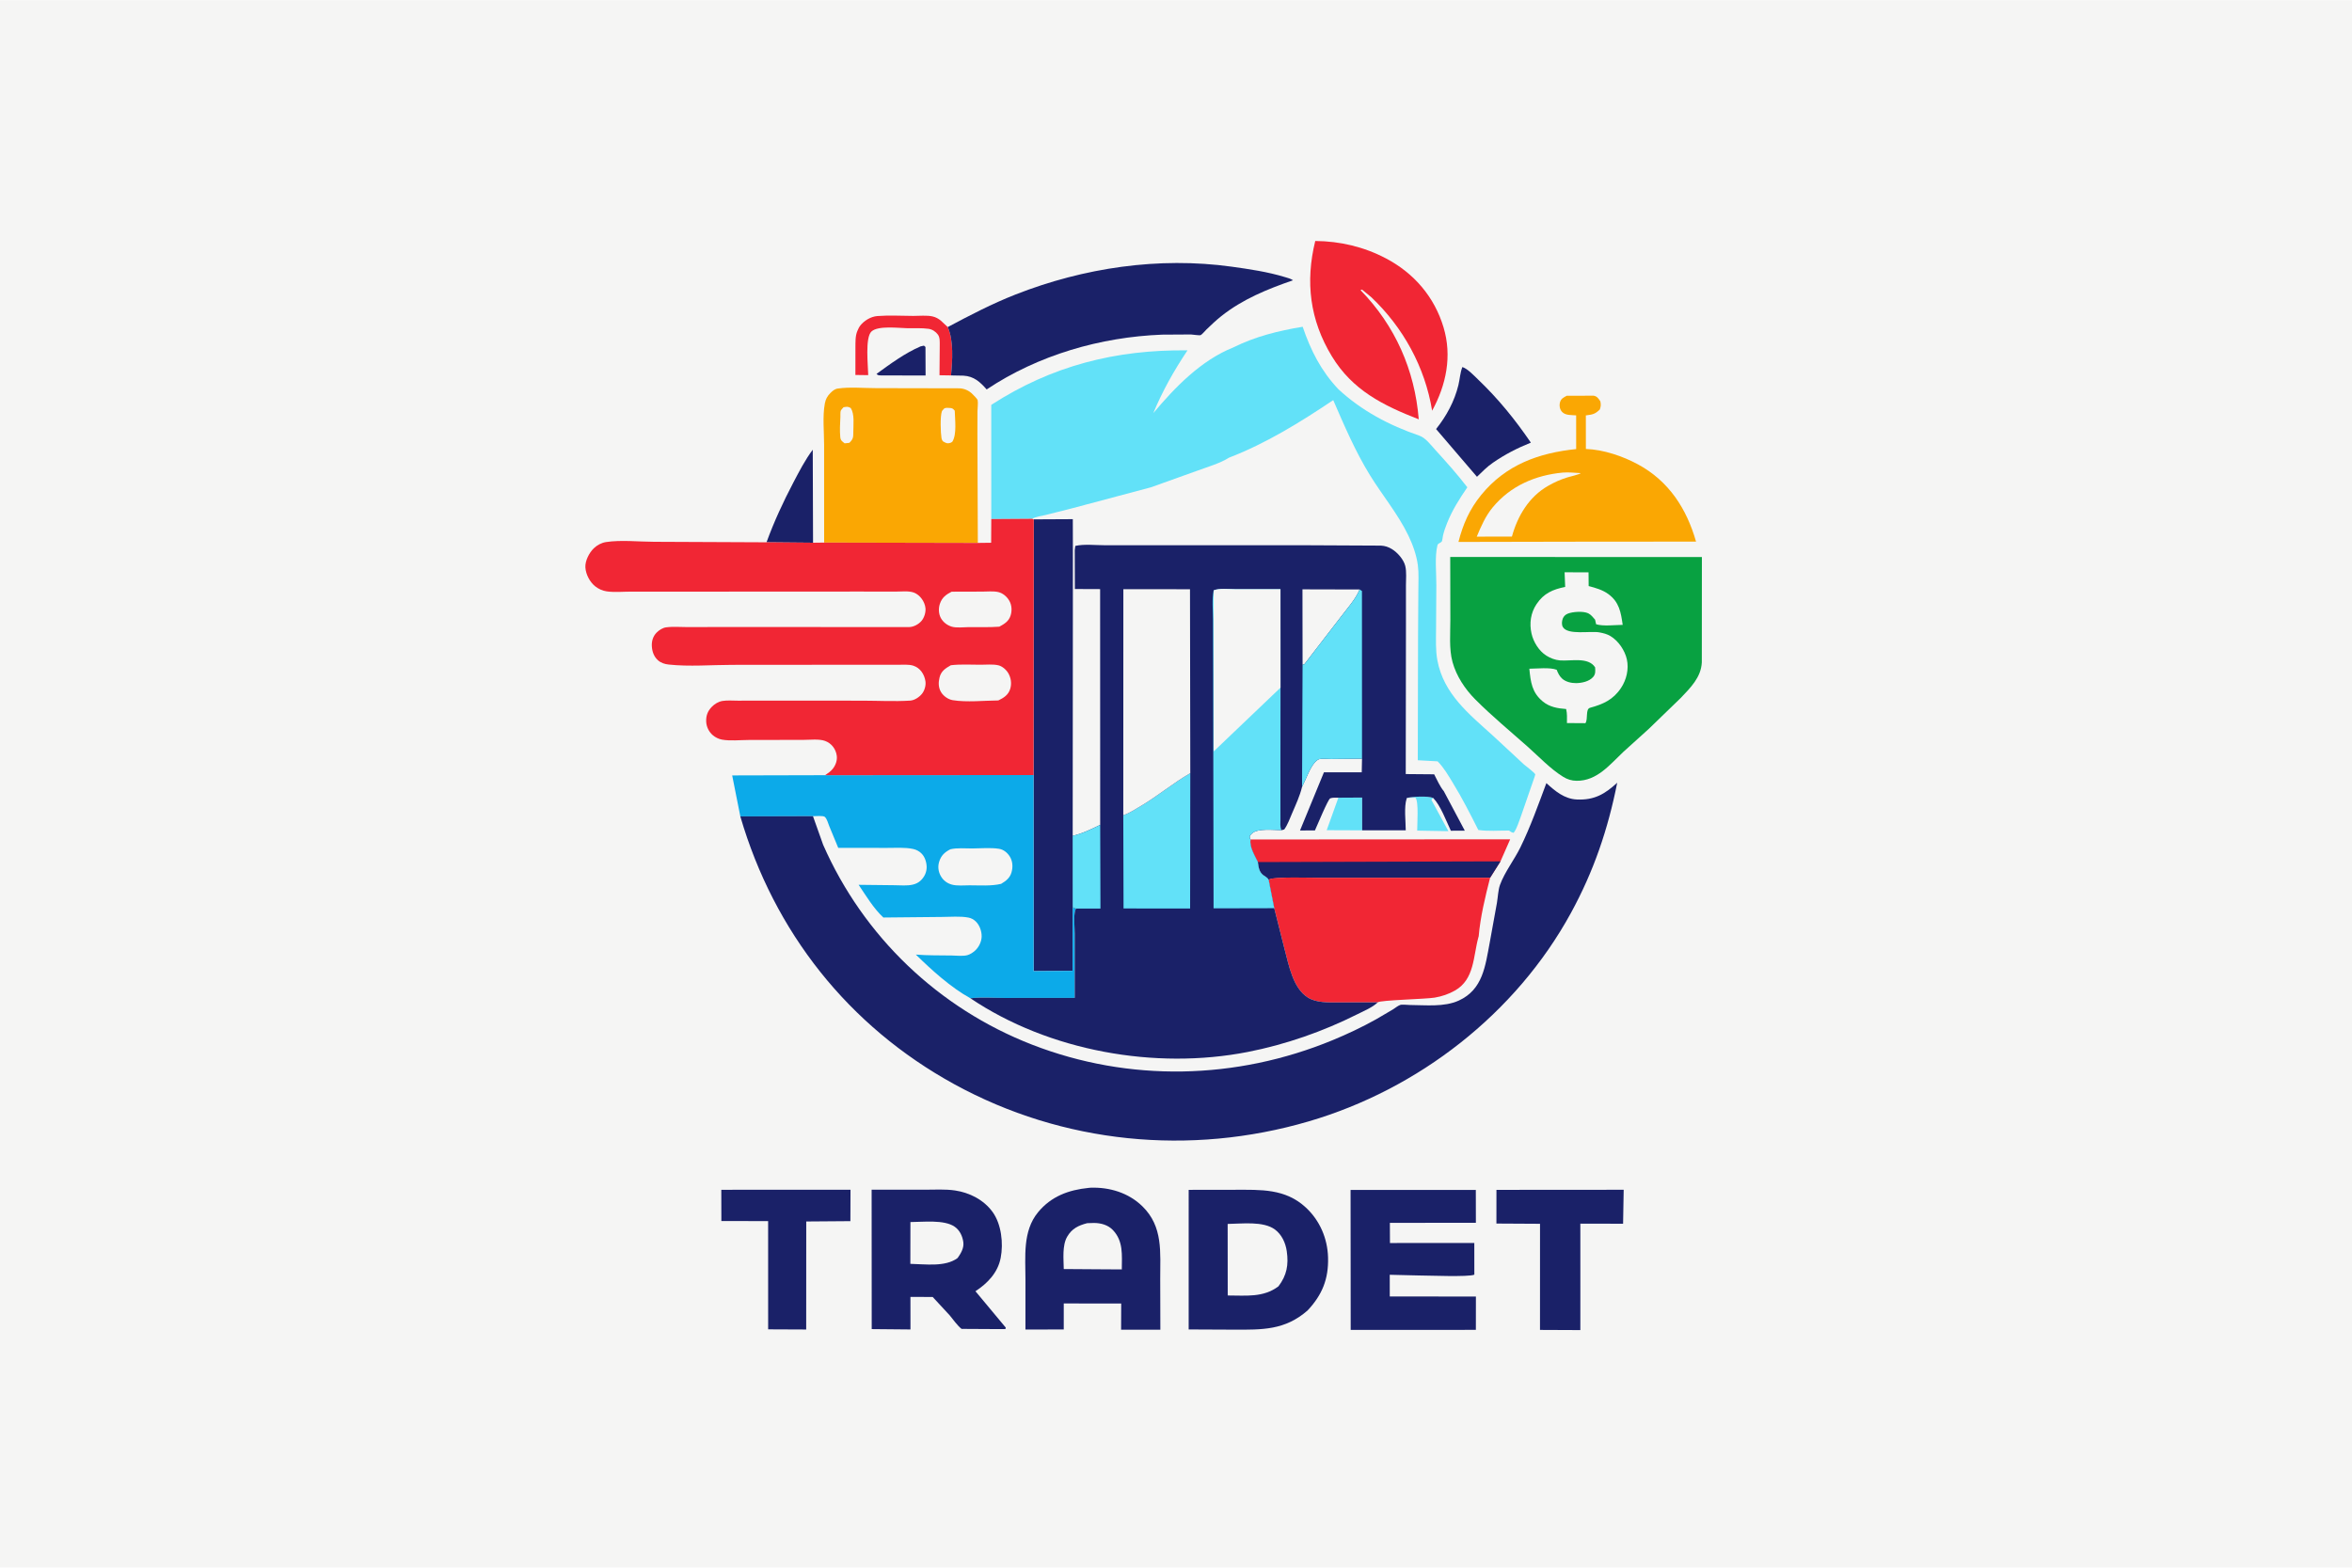 <svg version="1.1" xmlns="http://www.w3.org/2000/svg" style="display: block;" viewBox="0 0 2048 1365" width="1536" height="1024">
<path transform="translate(0,0)" fill="rgb(245,245,244)" d="M -0 -0 L 2048 0 L 2048 1365 L -0 1365 L -0 -0 z"/>
<path transform="translate(0,0)" fill="rgb(98,225,248)" d="M 1225.01 694.806 C 1229.9 693.559 1243.51 692.905 1247.95 694.788 C 1247.25 695.272 1246.89 695.809 1246.38 696.483 L 1261.18 723.71 L 1234.02 723.236 C 1233.98 717.679 1235.49 697.859 1232.5 694.547 L 1225.01 694.806 z"/>
<path transform="translate(0,0)" fill="rgb(26,33,104)" d="M 801.594 301.5 L 804.506 300.859 L 805.853 302 L 805.954 326.877 L 767.5 326.79 C 765.322 326.724 764.895 326.98 763.201 325.5 C 775.021 316.891 788.119 307.274 801.594 301.5 z"/>
<path transform="translate(0,0)" fill="rgb(98,225,248)" d="M 1165.39 694.56 L 1186.1 694.446 L 1186.11 722.981 L 1155.22 722.861 L 1165.39 694.56 z"/>
<path transform="translate(0,0)" fill="rgb(241,38,52)" d="M 828.081 326.801 L 818.067 326.642 L 818.28 300.993 C 818.257 297.858 818.616 293.92 816.694 291.266 C 814.786 288.633 811.737 286.647 808.494 286.196 C 802.64 285.384 796.104 285.781 790.179 285.688 C 782.543 285.569 764.741 283.193 758.864 288.5 C 753.086 293.718 755.894 318.558 756.004 326.558 L 744.842 326.404 L 744.867 302.432 C 744.923 297.823 744.684 292.438 746.527 288.152 L 747.046 287 C 747.536 285.898 747.985 284.865 748.704 283.885 C 752.128 279.212 758.149 275.539 763.947 275.084 C 774.128 274.285 784.931 274.912 795.169 274.965 C 800.422 274.991 807.02 274.273 812.044 275.42 C 814.785 276.045 817.24 277.384 819.356 279.206 L 825.249 284.678 C 830.496 296.442 829.365 313.985 828.081 326.801 z"/>
<path transform="translate(0,0)" fill="rgb(26,33,104)" d="M 667.447 472.135 C 673.976 454.192 681.951 436.953 690.826 420.056 C 695.963 410.278 701.057 400.345 707.707 391.492 L 707.96 472.508 L 667.447 472.135 z"/>
<path transform="translate(0,0)" fill="rgb(26,33,104)" d="M 1273.35 319.5 C 1277.95 320.956 1283.41 326.882 1286.95 330.267 C 1304.63 347.155 1319.22 365.163 1333 385.331 C 1321.15 390.092 1310.52 395.531 1300.02 402.794 C 1294.88 406.249 1290.53 410.799 1286.07 415.076 L 1250.47 373.5 C 1259.51 362.145 1266.44 349.416 1269.9 335.244 C 1271.18 330.009 1271.37 324.542 1273.35 319.5 z"/>
<path transform="translate(0,0)" fill="rgb(26,33,104)" d="M 628.07 1036.04 L 740.574 1036.02 L 740.475 1063.36 L 702.043 1063.65 L 702.011 1119.5 L 701.986 1157.73 L 668.867 1157.59 L 668.845 1063.32 L 628.127 1063.25 L 628.07 1036.04 z"/>
<path transform="translate(0,0)" fill="rgb(26,33,104)" d="M 1303.03 1036.11 L 1413.82 1036.03 L 1413.3 1065.61 L 1376.08 1065.53 L 1376.1 1119.98 L 1376.08 1158.24 L 1340.95 1158.09 L 1340.97 1065.66 L 1303 1065.45 L 1303.03 1036.11 z"/>
<path transform="translate(0,0)" fill="rgb(241,38,52)" d="M 1088.95 730.949 L 1314.99 730.817 L 1306.53 750.015 L 1297.5 764.323 L 1151.1 764.353 C 1143.38 764.372 1108.42 763.078 1104.66 765.96 C 1103.7 764.113 1101.72 763.276 1100.1 762.056 C 1096.27 759.168 1095.92 755.042 1095.3 750.631 C 1092.55 744.89 1087.72 737.271 1088.95 730.949 z"/>
<path transform="translate(0,0)" fill="rgb(26,33,104)" d="M 1095.3 750.631 L 1306.53 750.015 L 1297.5 764.323 L 1151.1 764.353 C 1143.38 764.372 1108.42 763.078 1104.66 765.96 C 1103.7 764.113 1101.72 763.276 1100.1 762.056 C 1096.27 759.168 1095.92 755.042 1095.3 750.631 z"/>
<path transform="translate(0,0)" fill="rgb(26,33,104)" d="M 1176.01 1036.19 L 1285.07 1036.17 L 1285.12 1064.81 L 1210.23 1064.83 L 1210.31 1082.41 L 1283.75 1082.37 L 1283.78 1109.96 C 1279.05 1112.18 1242.93 1110.64 1234.96 1110.66 L 1210.12 1110.06 L 1210.14 1128.94 L 1285.15 1129.03 L 1285.11 1158.04 L 1176.12 1158.09 L 1176.01 1036.19 z"/>
<path transform="translate(0,0)" fill="rgb(26,33,104)" d="M 758.971 1035.96 L 805.419 1035.97 C 813.926 1035.99 823.07 1035.38 831.484 1036.62 C 844.244 1038.49 856.627 1044.78 864.289 1055.36 C 871.954 1065.95 873.805 1082.62 871.355 1095.29 C 868.844 1108.27 859.992 1117.41 849.368 1124.39 L 875.765 1156.08 L 875.5 1157.32 L 871.25 1157.39 L 837.268 1157.2 C 833.358 1154.03 830.174 1149.23 826.922 1145.37 L 812.134 1129.39 L 792.759 1129.35 L 792.788 1157.69 L 759.047 1157.38 L 758.971 1035.96 z"/>
<path transform="translate(0,0)" fill="rgb(245,245,244)" d="M 792.747 1064.15 C 803.634 1064.12 822.106 1061.86 831.225 1068.17 C 835.724 1071.28 838.107 1076.38 838.815 1081.7 C 839.497 1086.82 836.65 1091.47 833.845 1095.47 C 823.085 1103.52 805.541 1100.77 792.683 1100.55 L 792.747 1064.15 z"/>
<path transform="translate(0,0)" fill="rgb(241,38,52)" d="M 1145.25 209.712 C 1166.88 209.885 1187.64 214.768 1206.86 224.897 C 1231.25 237.754 1249.01 258.362 1256.98 284.993 C 1264.46 309.969 1259.33 335.048 1247.02 357.524 C 1240.88 319.658 1221.82 284.945 1193.99 258.627 L 1186 252.044 L 1184.67 252.5 C 1214.86 283.515 1231.87 321.975 1235.38 365.028 C 1204.28 352.9 1177.69 339.756 1159.65 310.03 C 1140.54 278.526 1136.49 245.345 1145.25 209.712 z"/>
<path transform="translate(0,0)" fill="rgb(26,33,104)" d="M 947.942 1034.39 L 949.561 1034.24 C 966.148 1033.66 982.614 1038.64 994.654 1050.35 C 1013 1068.19 1010.18 1090.61 1010.26 1113.97 L 1010.38 1157.91 L 976.2 1157.92 L 976.284 1135.09 L 955.388 1135.08 L 926.265 1135.03 L 926.259 1157.71 L 892.899 1157.73 L 892.915 1114.28 C 892.947 1094.48 890.287 1072.07 903.883 1055.6 C 915.359 1041.7 930.487 1036.15 947.942 1034.39 z"/>
<path transform="translate(0,0)" fill="rgb(245,245,244)" d="M 946.662 1065.12 L 952.59 1064.94 C 958.58 1064.97 964.75 1066.63 968.987 1071.05 C 978.309 1080.76 976.859 1092.98 976.812 1105.4 L 956.877 1105.28 L 926.264 1105.07 C 926.152 1096.43 924.776 1084.54 929.275 1076.85 C 933.399 1069.79 939.04 1067.11 946.662 1065.12 z"/>
<path transform="translate(0,0)" fill="rgb(250,167,3)" d="M 1364.25 344.5 L 1387.65 344.458 C 1390.56 344.868 1392 347.056 1393.5 349.347 C 1394.1 352.178 1394.01 353.778 1393.02 356.5 C 1389.17 360.218 1387.1 360.847 1381.62 361.522 L 1380.87 361.609 L 1380.91 390.852 C 1396.18 391.369 1413.19 397.138 1426.5 404.394 C 1453.26 418.983 1468.6 442.833 1476.83 471.534 L 1380.5 471.594 L 1269.95 471.81 C 1273.93 456.281 1279.57 443.397 1289.81 430.83 C 1311.13 404.668 1339.84 394.276 1372.44 390.946 L 1372.43 361.579 C 1368.33 361.229 1363.12 361.793 1360.11 358.5 C 1358.14 356.339 1357.61 352.998 1358.37 350.223 C 1359.28 346.923 1361.53 345.994 1364.25 344.5 z"/>
<path transform="translate(0,0)" fill="rgb(245,245,244)" d="M 1360.84 411.403 C 1365.95 411.006 1371.29 411.611 1376.41 411.897 C 1375.82 412.887 1366.63 415.045 1364.61 415.668 C 1358.66 417.499 1353.38 419.908 1348 422.977 C 1331.37 432.463 1321.43 449.193 1316.5 467.145 L 1302.66 467.149 L 1285.88 467.217 C 1289.68 458.151 1293.44 449.354 1299.78 441.702 C 1315.37 422.902 1336.92 413.671 1360.84 411.403 z"/>
<path transform="translate(0,0)" fill="rgb(26,33,104)" d="M 1035.04 1036.1 L 1075.08 1036.04 C 1097.79 1036.04 1119.14 1034.87 1137.05 1051.48 C 1149.25 1062.8 1155.94 1078.41 1156.4 1095 C 1156.93 1113.77 1151.27 1127.63 1138.55 1141.17 C 1118.88 1158.37 1099.18 1157.94 1074.61 1157.86 L 1035.03 1157.68 L 1035.04 1036.1 z"/>
<path transform="translate(0,0)" fill="rgb(245,245,244)" d="M 1068.98 1065.78 C 1081.19 1065.67 1100.03 1063.08 1110.21 1070.68 C 1116.13 1075.1 1119.4 1082.33 1120.44 1089.49 C 1122.17 1101.39 1120.47 1110.59 1113.2 1120.14 C 1099.92 1130.14 1084.81 1128.06 1069.04 1128.1 L 1068.98 1065.78 z"/>
<path transform="translate(0,0)" fill="rgb(26,33,104)" d="M 900.141 452.154 L 934.15 451.984 L 934.231 485.633 L 934.044 727.771 L 934.064 789.969 L 933.978 845.378 L 900.019 845.629 L 899.958 674.834 L 900.141 452.154 z"/>
<path transform="translate(0,0)" fill="rgb(26,33,104)" d="M 825.249 284.678 C 844.606 274.377 863.894 264.315 884.345 256.296 C 943.699 233.024 1008.99 223.318 1072.33 232.067 C 1087.82 234.207 1103.96 236.605 1118.93 241.174 C 1121.34 241.908 1123.81 242.495 1125.9 243.924 C 1103.55 251.646 1081.92 260.409 1063.27 275.297 C 1058.79 278.872 1054.61 282.844 1050.49 286.813 C 1049.33 287.931 1046.74 291.118 1045.47 291.698 C 1044.45 292.165 1038.7 291.19 1037.01 291.129 L 1012 291.281 C 958.276 293.335 904.026 309.046 859.136 338.998 C 853.4 332.472 848.069 327.542 838.974 327.004 L 828.081 326.801 C 829.365 313.985 830.496 296.442 825.249 284.678 z"/>
<path transform="translate(0,0)" fill="rgb(250,167,3)" d="M 717.623 472.388 L 717.594 387.616 C 717.61 376.241 716.122 362.228 718.246 351.154 C 718.955 347.458 720.398 344.783 723.041 342.155 C 724.911 340.296 726.795 338.627 729.5 338.23 C 740.043 336.683 752.174 337.891 762.922 337.877 L 835.265 338.029 C 839.591 338.091 843.947 340.076 846.928 343.201 C 847.71 344.02 851.07 347.314 851.259 348.259 C 851.792 350.911 851.163 355.136 851.13 357.911 L 851.079 377.684 L 851.44 472.675 L 717.623 472.388 z"/>
<path transform="translate(0,0)" fill="rgb(245,245,244)" d="M 734.51 354.5 C 737.525 354.071 738.063 353.693 740.821 355.202 C 744.224 360.66 743.034 369.501 743.019 376.048 C 743.007 380.839 742.928 382.171 739.58 385.5 L 735.5 385.945 C 733.254 384.164 731.991 383.577 731.678 380.5 C 731.108 374.882 731.489 368.662 731.777 363.016 C 731.843 361.725 731.628 358.624 732.1 357.5 C 732.474 356.608 733.864 355.304 734.51 354.5 z"/>
<path transform="translate(0,0)" fill="rgb(245,245,244)" d="M 822.291 355.5 C 823.686 354.93 824.685 354.975 826.163 355.082 C 829.14 355.296 829.396 355.241 831.351 357.5 C 831.502 365.183 833.297 378.08 829.266 384.5 C 828.627 384.985 828.417 385.207 827.57 385.496 C 824.677 386.482 823.286 385.469 820.898 384.078 C 820.378 383.169 819.997 382.549 819.819 381.5 C 819.011 376.754 818.537 362.522 820.16 358 C 820.391 357.358 821.793 356.084 822.291 355.5 z"/>
<path transform="translate(0,0)" fill="rgb(241,38,52)" d="M 1297.5 764.323 C 1293.41 780.105 1288.89 799.003 1287.57 815.237 L 1287.32 816.087 C 1282.73 832.639 1284.03 852.701 1266.98 862.47 C 1261.51 865.605 1255.38 867.659 1249.17 868.696 C 1241.45 869.986 1201.72 870.843 1199.68 872.797 L 1165 872.879 C 1156.53 872.859 1146.21 873.292 1138.75 868.569 C 1125.78 860.352 1122.27 840.417 1118.54 826.535 L 1109.54 790.813 L 1104.66 765.96 C 1108.42 763.078 1143.38 764.372 1151.1 764.353 L 1297.5 764.323 z"/>
<path transform="translate(0,0)" fill="rgb(12,170,233)" d="M 718.43 674.966 L 899.958 674.834 L 900.019 845.629 L 933.978 845.378 L 934.064 789.969 L 936.85 791.138 L 936.39 792.383 C 934.635 797.547 935.836 807.505 935.829 813.217 L 935.822 868.92 L 875.226 868.982 C 865.323 868.995 854.732 868.208 844.947 869.231 C 827.96 859.891 811.224 844.678 797.469 831.199 C 807.819 832.064 818.343 831.811 828.729 832.001 C 832.806 832.075 838.796 832.8 842.664 831.609 C 844.886 830.925 847.135 829.418 848.892 827.881 C 852.295 824.903 854.736 819.905 854.775 815.312 C 854.813 810.758 852.98 805.555 849.65 802.35 C 847.783 800.553 845.715 799.439 843.173 798.954 C 836.035 797.591 827.467 798.416 820.192 798.42 L 769.19 798.917 C 760.702 791.048 754.122 780.002 747.65 770.437 L 778.883 770.79 C 784.018 770.83 789.806 771.452 794.807 770.272 C 797.397 769.661 799.645 768.603 801.596 766.784 C 804.866 763.735 806.92 759.548 806.885 755 C 806.852 750.822 805.369 746.078 802.365 743.125 C 800.268 741.064 797.858 739.8 794.999 739.194 C 787.758 737.657 779.358 738.33 771.951 738.298 L 729.887 738.234 L 722.054 719.299 C 721.092 716.857 720.168 713.2 718.295 711.339 C 716.935 709.988 710.094 710.649 707.894 710.663 L 644.638 710.867 L 637.553 675.168 L 718.43 674.966 z"/>
<path transform="translate(0,0)" fill="rgb(245,245,244)" d="M 827.49 739.5 C 833.261 738.076 840.664 738.798 846.657 738.767 C 854.073 738.729 862.521 737.915 869.811 739.054 C 873.801 739.678 877.12 742.383 879.222 745.714 C 881.841 749.863 882.103 754.867 880.791 759.519 C 879.379 764.519 875.956 767.064 871.726 769.599 C 863.103 771.666 853.128 770.856 844.283 770.873 C 839.512 770.883 833.408 771.518 828.804 770.253 C 824.713 769.128 821.369 766.638 819.253 762.921 C 816.979 758.926 816.449 754.558 817.82 750.199 C 819.5 744.863 822.629 741.99 827.49 739.5 z"/>
<path transform="translate(0,0)" fill="rgb(8,161,65)" d="M 1262.78 484.9 L 1481.92 484.989 L 1481.85 576.737 C 1481.17 589.849 1471.99 598.774 1463.48 607.718 L 1435.64 634.664 L 1413.56 654.628 C 1401.67 665.835 1390.62 680.006 1372.84 679.846 C 1368.5 679.807 1364.75 678.621 1361.07 676.335 C 1349.89 669.402 1339.95 658.781 1330.13 650.066 C 1315 636.634 1298.86 623.313 1284.61 608.993 C 1275.66 600.001 1268.2 588.757 1264.79 576.457 C 1261.64 565.11 1262.92 551.294 1262.89 539.554 L 1262.78 484.9 z"/>
<path transform="translate(0,0)" fill="rgb(245,245,244)" d="M 1362.37 498.242 L 1383.22 498.298 L 1383.32 510.244 C 1389.25 511.807 1395.49 513.564 1400.5 517.25 C 1409.98 524.228 1411.38 533.121 1412.96 544.037 C 1406.45 544.106 1395.84 545.43 1389.81 543.5 L 1388.91 539.5 C 1387.25 537.553 1385.3 535.088 1382.95 533.972 C 1378.66 531.926 1369.4 532.525 1364.98 534.339 C 1363.1 535.112 1361.57 536.599 1360.82 538.5 C 1359.95 540.718 1359.61 543.867 1360.91 546 C 1365.3 553.204 1384.82 549.107 1392.67 550.596 C 1396.17 551.258 1399.24 551.979 1402.33 553.827 C 1409.2 557.932 1414.87 566.303 1416.59 574.099 C 1418.45 582.548 1416.27 591.813 1411.54 598.945 C 1404.66 609.322 1395.86 613.147 1384.5 616.273 C 1380.37 617.41 1382.98 625.964 1380.5 629.67 L 1364.42 629.566 C 1364.42 625.503 1364.72 621.295 1363.7 617.337 C 1356.29 616.782 1349.32 615.641 1343.39 610.758 C 1333.86 602.918 1332.82 593.79 1331.67 582.234 C 1338.26 582.187 1349.54 580.856 1355.5 583.16 C 1356.59 586.038 1357.88 588.667 1360.16 590.801 C 1363.23 593.664 1368.25 594.83 1372.37 594.777 C 1377.42 594.711 1383.7 593.365 1387.16 589.5 C 1389.44 586.955 1389.17 584.169 1388.92 581 C 1382.84 571.767 1368.06 575.775 1358.27 574.989 C 1354.21 574.663 1349.92 573.011 1346.5 570.848 C 1340.04 566.765 1335.23 558.974 1333.57 551.612 C 1331.54 542.659 1332.85 533.593 1337.95 525.955 C 1344.23 516.569 1352.11 513.141 1362.88 511.001 L 1362.37 498.242 z"/>
<path transform="translate(0,0)" fill="rgb(98,225,248)" d="M 1073.79 302.461 C 1093.13 292.873 1113.1 287.898 1134.3 284.422 C 1141.31 305.006 1150.28 322.791 1165.33 338.748 C 1185.71 357.641 1209.62 370.246 1235.85 379.233 C 1241.27 381.09 1245.86 387.34 1249.65 391.5 C 1259.25 402.034 1269.01 412.902 1277.67 424.23 C 1270.83 434.244 1264.5 444.177 1260.01 455.5 C 1258.62 458.997 1257.35 462.531 1256.5 466.199 C 1256.29 467.115 1255.87 470.919 1255.4 471.5 C 1254.48 472.652 1252.05 473.071 1251.68 474.589 C 1249.14 484.741 1250.77 499.063 1250.69 509.639 L 1250.44 548.181 C 1250.41 556.923 1249.96 566.221 1251.57 574.833 C 1257.11 604.518 1279.38 621.839 1300.35 640.892 L 1326.95 665.586 C 1328.64 667.092 1336.2 672.584 1336.86 674.301 C 1336.87 674.302 1336.25 676.366 1336.22 676.467 L 1323.97 711.837 C 1322.41 715.729 1320.99 720.837 1318.62 724.273 L 1318 725.136 C 1316.22 724.872 1315.41 724.21 1314 723.18 C 1305.38 723.133 1295.71 723.938 1287.24 722.692 C 1280.21 708.706 1273.08 694.725 1264.9 681.368 C 1261.01 675.016 1257.06 668.162 1251.78 662.891 L 1234.53 661.946 L 1234.77 552.193 L 1235.02 513.755 C 1235.04 506.68 1235.51 499.155 1234.6 492.135 C 1233.44 483.275 1230.18 474.212 1226.32 466.195 C 1217.38 447.6 1203.67 431.204 1192.87 413.658 C 1180.11 392.919 1170.57 370.578 1160.91 348.312 C 1132.21 367.544 1102.54 385.964 1070.17 398.421 C 1062.38 403.391 1051.53 406.437 1042.81 409.682 L 1002.19 424.236 L 931.947 442.937 L 910.668 448.301 C 906.761 449.22 902.244 449.751 898.695 451.657 L 863.153 451.9 L 863.132 352.45 C 916.009 318.261 971.492 304.279 1034.02 304.959 C 1022.12 322.797 1012.51 339.829 1004.21 359.655 C 1023.09 337.125 1045.81 313.671 1073.79 302.461 z"/>
<path transform="translate(0,0)" fill="rgb(241,38,52)" d="M 898.695 451.657 L 900.141 452.154 L 899.958 674.834 L 718.43 674.966 C 720.947 673.262 723.48 671.595 725.337 669.146 C 727.724 665.996 729.144 661.979 728.61 658.014 C 727.819 652.149 724.032 647.154 718.408 645.118 C 713.2 643.233 705.36 644.204 699.818 644.2 L 651.743 644.298 C 644.478 644.323 635.624 645.282 628.534 643.964 C 625.851 643.465 622.9 642.021 620.799 640.245 C 617.312 637.297 615.137 632.952 614.924 628.411 C 614.682 623.265 616.121 619.261 619.712 615.524 C 622.223 612.91 625.524 610.887 629.136 610.298 C 633.313 609.616 638.263 610.072 642.536 610.06 L 668.706 610.018 L 750.991 610.059 C 764.713 610.08 778.831 610.881 792.5 610.015 C 796.314 609.773 800.465 606.995 802.835 604.04 C 805.077 601.245 806.36 596.792 805.836 593.233 C 804.946 587.192 801.342 581.574 795.333 579.62 C 791.211 578.28 785.88 578.815 781.568 578.798 L 754.807 578.778 L 637.551 578.873 C 619.627 578.882 600.024 580.537 582.26 578.598 C 578.816 578.222 575.569 577.221 572.924 574.879 C 569.394 571.754 567.853 567.29 567.587 562.697 C 567.328 558.226 568.574 553.988 571.758 550.765 C 573.882 548.613 576.936 546.633 579.984 546.209 C 585.871 545.39 592.794 546.007 598.81 545.981 L 636.432 545.891 L 791.5 545.987 C 795.551 545.88 799.654 543.688 802.313 540.687 C 804.717 537.973 806.196 533.248 805.868 529.645 C 805.346 523.914 801.1 517.873 795.685 515.896 C 791.235 514.272 784.655 515.073 779.885 515.062 L 748.587 515.024 L 594.618 515.104 L 549.957 515.083 C 543.093 515.071 535.13 515.841 528.366 514.887 C 524.692 514.369 521.181 512.782 518.279 510.482 C 513.548 506.731 510.05 499.979 509.722 493.95 C 509.41 488.234 513.036 481.214 517.077 477.329 C 519.931 474.585 523.757 472.525 527.685 471.926 C 540.752 469.931 556.119 471.652 569.479 471.692 L 667.447 472.135 L 707.96 472.508 L 717.623 472.388 L 851.44 472.675 L 863.041 472.53 L 863.153 451.9 L 898.695 451.657 z"/>
<path transform="translate(0,0)" fill="rgb(245,245,244)" d="M 828.643 515.145 L 855.342 515.067 C 859.64 515.07 864.873 514.502 869.069 515.424 C 873.205 516.334 876.718 519.396 878.825 523 C 881.101 526.894 881.311 531.865 879.91 536.097 C 878.254 541.1 874.472 543.258 870.157 545.631 C 861.321 546.293 852.199 545.925 843.329 546.016 C 839.076 546.059 832.86 546.824 828.801 545.638 C 824.861 544.487 821.26 541.752 819.275 538.149 C 817.264 534.5 817.067 529.744 818.368 525.798 C 820.206 520.222 823.724 517.666 828.643 515.145 z"/>
<path transform="translate(0,0)" fill="rgb(245,245,244)" d="M 827.941 579.203 C 836.312 578.191 845.326 578.756 853.775 578.76 C 858.655 578.762 864.571 578.158 869.287 579.241 C 872.792 580.047 876.336 583.244 878.07 586.309 C 880.376 590.386 881.025 595.205 879.669 599.709 C 878.048 605.091 874.007 607.601 869.293 609.866 C 856.763 609.97 841.712 611.643 829.494 609.617 C 825.61 608.973 821.503 606.047 819.471 602.7 C 817.03 598.679 817.02 594.266 818.106 589.857 C 819.495 584.221 823.269 581.893 827.941 579.203 z"/>
<path transform="translate(0,0)" fill="rgb(26,33,104)" d="M 707.894 710.663 L 716.724 735.513 C 751.853 815.496 817.341 878.038 898.678 909.647 C 983.24 942.508 1076.49 940.324 1160.2 905.807 C 1173.2 900.447 1185.9 894.456 1198.17 887.594 L 1212.6 879.137 C 1214.45 878.008 1217.26 875.703 1219.25 875.055 C 1220.96 874.495 1225.57 875.093 1227.57 875.104 C 1241.3 875.175 1257.5 877.066 1270.25 871.251 C 1291.21 861.69 1293.32 841.02 1297.13 821.041 L 1303.45 786.183 C 1304.28 781.335 1304.49 775.033 1306.12 770.5 C 1310.09 759.504 1318.65 748.514 1323.89 737.804 C 1332.65 719.911 1339.53 700.545 1346.5 681.874 C 1354.23 688.875 1362.19 695.639 1373.09 696.134 C 1388.15 696.819 1397.42 691.452 1408.18 681.539 C 1400.17 722.013 1387.72 758.687 1367.86 794.993 C 1319.92 882.643 1235.13 948.5 1139.48 976.49 C 1036.19 1006.72 925.518 995.943 831 944.128 C 738.846 893.609 674.001 811.488 644.638 710.867 L 707.894 710.663 z"/>
<path transform="translate(0,0)" fill="rgb(26,33,104)" d="M 935.818 478.933 L 936.306 475.282 C 943.952 473.514 954.262 474.705 962.269 474.699 L 1020.04 474.678 L 1138.67 474.709 L 1202.5 475.022 C 1206.01 475.214 1209.09 476.247 1212.09 478.1 C 1216.9 481.079 1222.24 487.11 1223.62 492.71 C 1224.88 497.809 1224.22 504.347 1224.22 509.604 L 1224.23 542.688 L 1224.05 673.987 L 1248.79 674.198 C 1251.33 678.979 1253.71 684.729 1257.18 688.869 L 1275.47 723.268 L 1263.33 723.333 C 1259.26 714.824 1254.49 701.505 1247.95 694.788 C 1243.51 692.905 1229.9 693.559 1225.01 694.806 L 1224.82 695.347 C 1222.43 702.793 1224.03 714.986 1224.05 722.982 L 1186.11 722.981 L 1186.1 694.446 L 1165.39 694.56 C 1163.16 694.59 1160.36 694.334 1158.27 695.136 C 1156.39 695.857 1146.64 719.422 1144.97 723.068 L 1131.98 723.125 L 1152.83 672.424 L 1185.73 672.478 L 1185.98 660.562 L 1159 660.86 C 1156.12 660.899 1151.08 660.323 1148.5 661.062 C 1147.49 661.349 1145.85 662.758 1145.16 663.5 C 1140.43 668.648 1137.05 678.828 1133.76 685.143 C 1131.84 693.067 1128.33 700.6 1125.12 708.071 C 1123.09 712.783 1121.25 718.086 1118.23 722.257 L 1115.9 722.845 C 1109.2 722.782 1094.9 721.003 1090.14 725.745 C 1089.27 726.611 1088.12 727.511 1088.18 728.793 C 1088.23 729.812 1088.4 730.137 1088.95 730.949 C 1087.72 737.271 1092.55 744.89 1095.3 750.631 C 1095.92 755.042 1096.27 759.168 1100.1 762.056 C 1101.72 763.276 1103.7 764.113 1104.66 765.96 L 1109.54 790.813 L 1118.54 826.535 C 1122.27 840.417 1125.78 860.352 1138.75 868.569 C 1146.21 873.292 1156.53 872.859 1165 872.879 L 1199.68 872.797 C 1195.32 877.094 1187.5 880.352 1182.01 883.109 C 1152.05 898.162 1119.37 909.579 1086.45 916.012 C 1005.89 931.752 913.41 915.311 844.947 869.231 C 854.732 868.208 865.323 868.995 875.226 868.982 L 935.822 868.92 L 935.829 813.217 C 935.836 807.505 934.635 797.547 936.39 792.383 L 936.85 791.138 L 934.064 789.969 L 934.044 727.771 C 942.231 725.941 950.468 721.878 957.989 718.218 L 957.929 512.903 L 935.929 512.817 L 935.818 478.933 z"/>
<path transform="translate(0,0)" fill="rgb(98,225,248)" d="M 957.989 718.218 L 958.224 791.115 L 936.85 791.138 L 934.064 789.969 L 934.044 727.771 C 942.231 725.941 950.468 721.878 957.989 718.218 z"/>
<path transform="translate(0,0)" fill="rgb(245,245,244)" d="M 1134.21 578.649 L 1134.12 513.1 L 1183.87 513.224 C 1180.56 521.535 1173.07 529.763 1167.7 536.883 L 1135.67 578.451 L 1134.21 578.649 z"/>
<path transform="translate(0,0)" fill="rgb(98,225,248)" d="M 978.102 709.879 C 983.309 708.105 988.682 704.598 993.427 701.78 C 1008.26 692.97 1021.55 681.792 1036.44 673.189 L 1036.29 791.074 L 978.32 791.036 L 978.102 709.879 z"/>
<path transform="translate(0,0)" fill="rgb(98,225,248)" d="M 1183.87 513.224 L 1185.92 514.535 L 1185.98 660.562 L 1159 660.86 C 1156.12 660.899 1151.08 660.323 1148.5 661.062 C 1147.49 661.349 1145.85 662.758 1145.16 663.5 C 1140.43 668.648 1137.05 678.828 1133.76 685.143 L 1134.21 578.649 L 1135.67 578.451 L 1167.7 536.883 C 1173.07 529.763 1180.56 521.535 1183.87 513.224 z"/>
<path transform="translate(0,0)" fill="rgb(245,245,244)" d="M 978.102 709.879 L 978.161 512.969 L 1036.19 513.017 L 1036.44 673.189 C 1021.55 681.792 1008.26 692.97 993.427 701.78 C 988.682 704.598 983.309 708.105 978.102 709.879 z"/>
<path transform="translate(0,0)" fill="rgb(98,225,248)" d="M 1056.78 513.996 C 1061.72 511.993 1069.64 512.963 1075.03 512.957 L 1114.97 513.003 L 1115 598.721 L 1114.93 691.635 L 1114.96 713.426 C 1114.96 716.553 1114.42 720.027 1115.9 722.845 C 1109.2 722.782 1094.9 721.003 1090.14 725.745 C 1089.27 726.611 1088.12 727.511 1088.18 728.793 C 1088.23 729.812 1088.4 730.137 1088.95 730.949 C 1087.72 737.271 1092.55 744.89 1095.3 750.631 C 1095.92 755.042 1096.27 759.168 1100.1 762.056 C 1101.72 763.276 1103.7 764.113 1104.66 765.96 L 1109.54 790.813 L 1056.71 790.931 L 1056.34 587.5 L 1056.2 539.272 C 1056.18 531.241 1055.22 521.843 1056.78 513.996 z"/>
<path transform="translate(0,0)" fill="rgb(245,245,244)" d="M 1056.78 513.996 C 1061.72 511.993 1069.64 512.963 1075.03 512.957 L 1114.97 513.003 L 1115 598.721 L 1056.81 654.263 L 1056.78 513.996 z"/>
</svg>